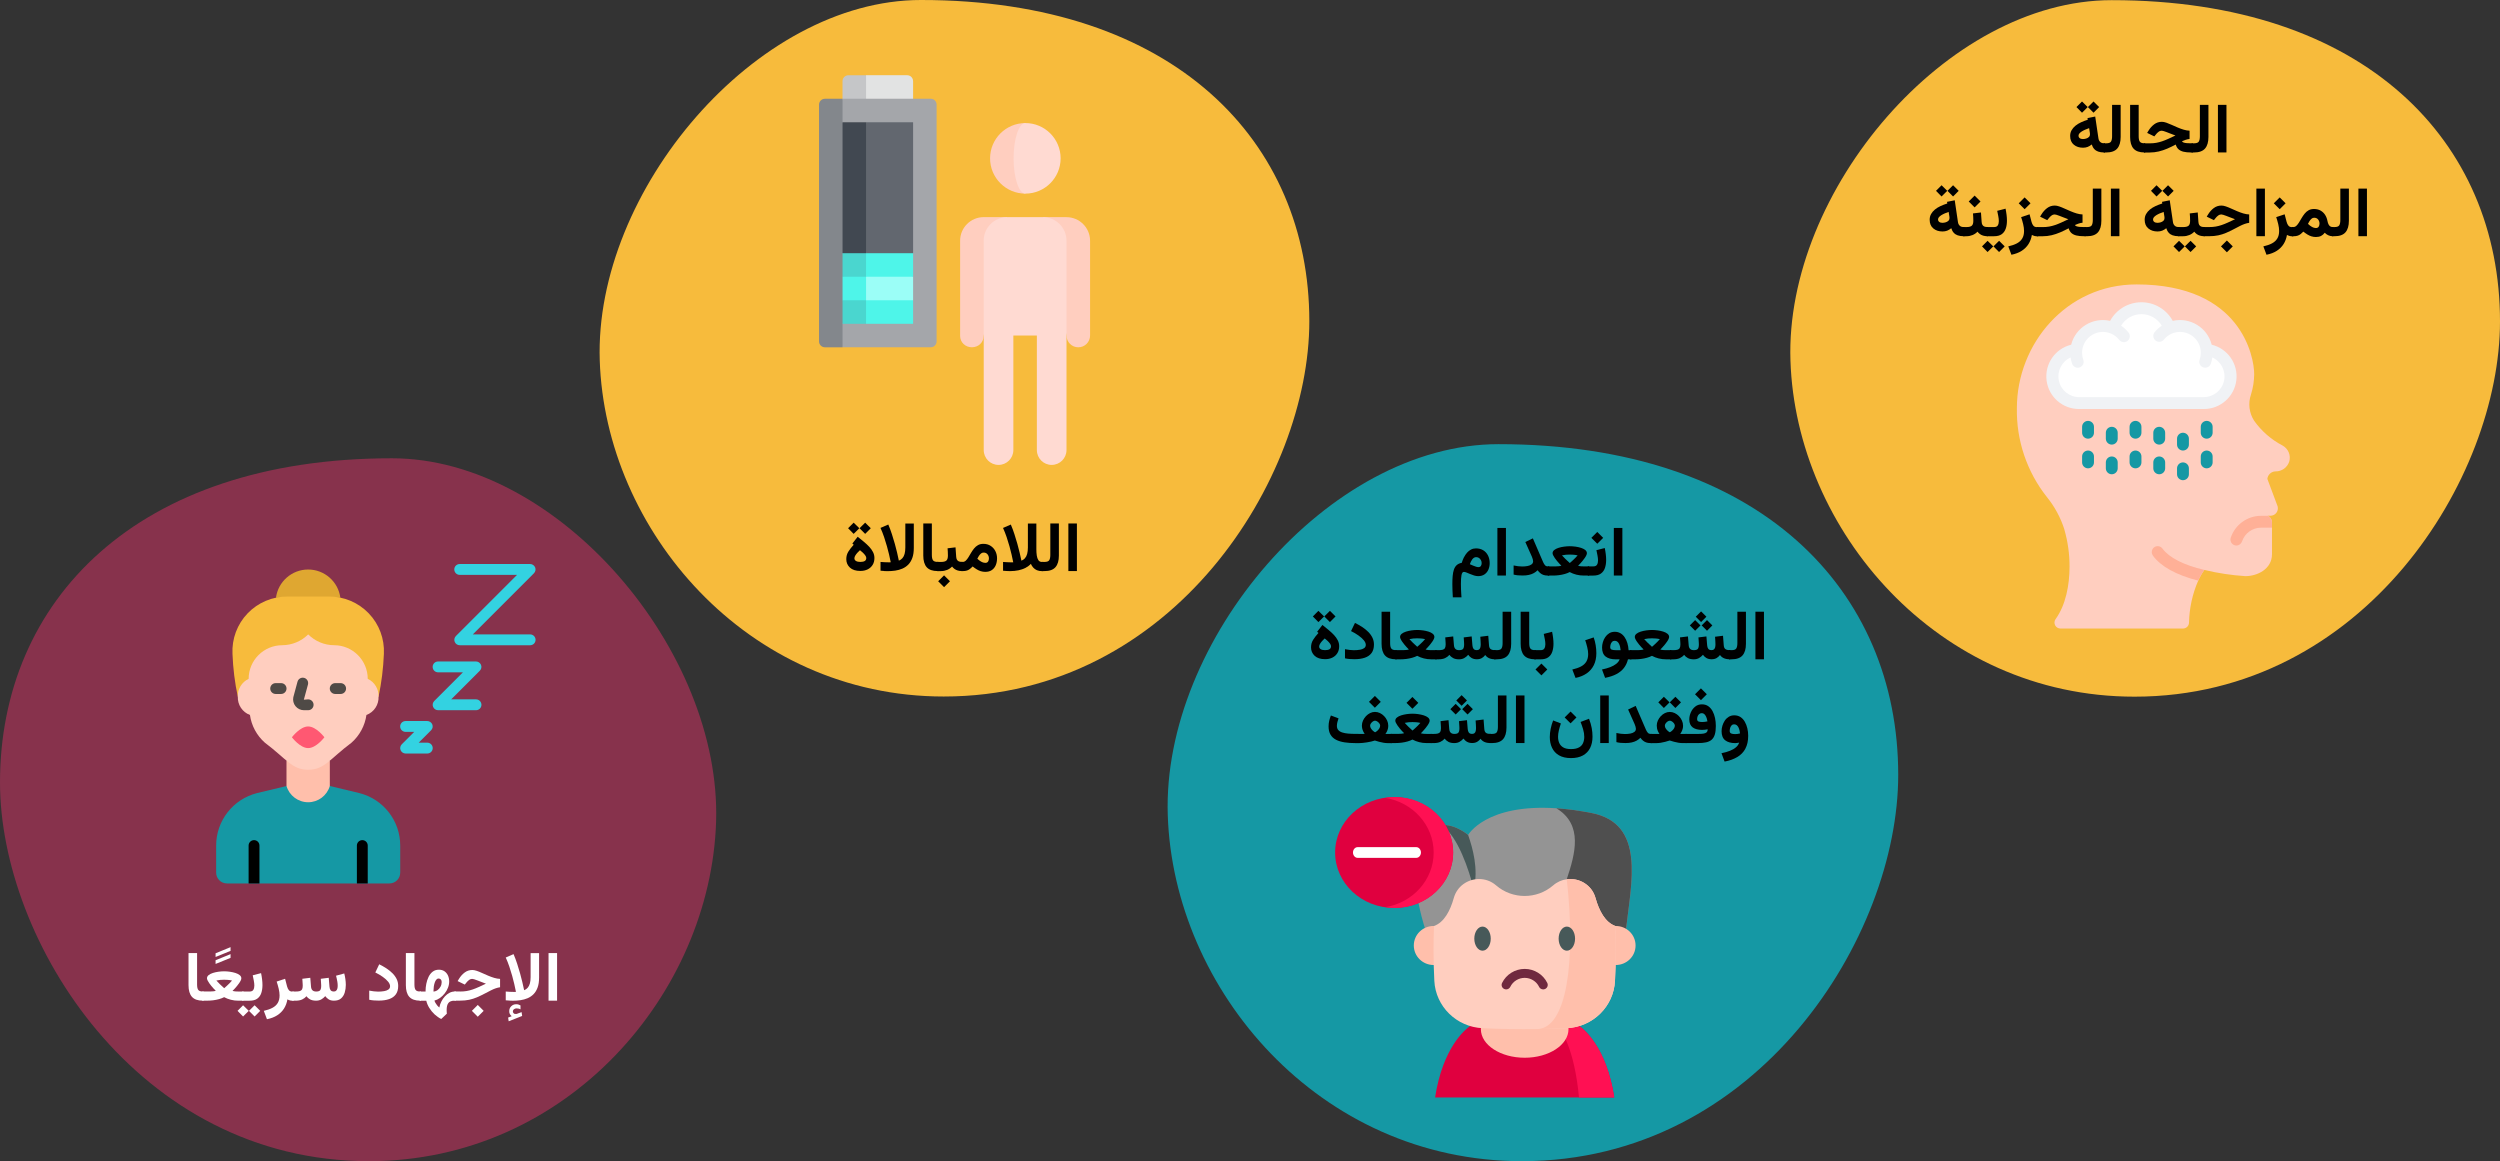 <?xml version="1.0" encoding="UTF-8"?>
<svg xmlns="http://www.w3.org/2000/svg" id="Ebene_1" version="1.1" viewBox="0 0 788 366">
  <rect x="0" y="0" width="788" height="366" fill="#333333" stroke="none"/>
  <defs>
    <style>
      .st0 {
        fill: #4f4f4f;
      }

      .st1 {
        fill: #ffbfab;
      }

      .st2 {
        fill: #f0f2f5;
      }

      .st3 {
        fill: #fff;
      }

      .st4 {
        fill: #dfa731;
      }

      .st5 {
        fill: #4ef5e9;
      }

      .st6 {
        fill: #70293f;
      }

      .st7 {
        fill: #a4a6aa;
      }

      .st8 {
        fill: #c5c6c8;
      }

      .st9 {
        fill: #1598a4;
      }

      .st10 {
        fill: #4ad6cf;
      }

      .st11 {
        fill: #ffb097;
      }

      .st12 {
        fill: #33d2e1;
      }

      .st13 {
        fill: #4f4a46;
      }

      .st14 {
        fill: #e2e3e3;
      }

      .st15 {
        fill: #ff5872;
      }

      .st16 {
        fill: #949494;
      }

      .st17 {
        fill: #f7bb3c;
      }

      .st18 {
        fill: #ffdad2;
      }

      .st19 {
        fill: #83878c;
      }

      .st20 {
        fill: #9bfef7;
      }

      .st21 {
        fill: #ff1053;
      }

      .st22 {
        fill: #e0003f;
      }

      .st23 {
        fill: #87324c;
      }

      .st24 {
        fill: #62676f;
      }

      .st25 {
        fill: #ffcebf;
      }

      .st26 {
        fill: #414851;
      }

      .st27 {
        fill: #475959;
      }
    </style>
  </defs>
  <g>
    <path id="Oval-Copy-4-5" class="st17" d="M672.78,219.59c-62.26,0-106.69-52.66-108.43-105.94C562.6,60.36,613.42.05,665.59.05c80.01,0,122.41,44.65,122.41,101.26,0,49.24-42.73,118.28-115.22,118.28Z"></path>
    <path id="Path" class="st25" d="M650.69,166.92c1.1,3.82,1.65,7.78,1.63,11.76-.02,5.65-1.14,11.97-4.43,16.51-.39.57-.43,1.31-.1,1.93.32.61.96.99,1.65.99h38.67c1.01-.01,1.84-.82,1.87-1.83.09-4.57,1.07-9.07,2.9-13.26.52-1.19,1.17-2.33,1.93-3.38,4.25,1.03,8.58,1.68,12.94,1.96,3.7,0,8.38-2.19,8.38-6.92v-10.01c0-.88-.49-1.69-1.27-2.09-.02,0-.02-.02-.04-.02h.82c.72,0,1.41-.33,1.85-.9s.6-1.31.43-2.02l-3.25-8.7c.14-1.32,1.24-2.33,2.56-2.36,1.97.04,3.74-1.22,4.34-3.1.57-1.97-.31-4.07-2.11-5.05-3.55-1.85-6.61-4.52-8.94-7.78-1.6-2.46-1.97-5.53-1.01-8.3.65-2.08.99-4.24,1.01-6.41,0-5.44-4.06-28.29-37.08-28.29-22.14,0-37.72,18.76-37.72,38.99-.19,10.14,3.14,20.03,9.43,27.99,2.48,3.05,4.37,6.54,5.55,10.29h0Z"></path>
    <path id="Path1" class="st3" d="M694.62,127.05c4.52.06,8.28-3.46,8.52-7.96.24-4.51-3.12-8.41-7.62-8.83-.29-2.65-1.82-5.01-4.12-6.36s-5.11-1.53-7.57-.48c-1.31-3.76-4.86-6.28-8.85-6.28s-7.53,2.52-8.85,6.29c-2.46-1.04-5.26-.87-7.56.48s-3.83,3.71-4.12,6.36c-4.5.42-7.86,4.32-7.62,8.83.24,4.51,4,8.03,8.52,7.97h39.27s0,0,0,0Z"></path>
    <path id="Path2" class="st11" d="M678.57,175.11c2.56,3.48,7.37,6.13,14.31,7.91.52-1.19,1.17-2.33,1.93-3.38-6.53-1.53-11.11-3.87-13.2-6.73-.39-.54-1.05-.83-1.71-.76s-1.24.49-1.51,1.1c-.27.61-.2,1.32.2,1.86h0Z"></path>
    <path id="Path3" class="st11" d="M704.31,171.86c.19.06.4.09.6.09.81,0,1.52-.52,1.78-1.29.86-2.59,3.28-4.33,6-4.34h3.44s0-1.65,0-1.65c0-.88-.49-1.69-1.27-2.09h-2.17c-4.33.01-8.18,2.79-9.56,6.9-.32.98.21,2.03,1.18,2.38h0Z"></path>
    <path id="Path4" class="st9" d="M695.55,138.27c1.03,0,1.87-.84,1.87-1.87v-1.87c0-1.03-.84-1.87-1.87-1.87s-1.87.84-1.87,1.87v1.87c0,1.03.84,1.87,1.87,1.87Z"></path>
    <path id="Path5" class="st9" d="M695.55,147.62c1.03,0,1.87-.84,1.87-1.87v-1.87c0-1.03-.84-1.87-1.87-1.87s-1.87.84-1.87,1.87v1.87c0,1.03.84,1.87,1.87,1.87Z"></path>
    <path id="Path6" class="st9" d="M688.07,142.01c1.03,0,1.87-.84,1.87-1.87v-1.87c0-1.03-.84-1.87-1.87-1.87s-1.87.84-1.87,1.87v1.87c0,1.03.84,1.87,1.87,1.87Z"></path>
    <path id="Path7" class="st9" d="M688.07,151.36c1.03,0,1.87-.84,1.87-1.87v-1.87c0-1.03-.84-1.87-1.87-1.87s-1.87.84-1.87,1.87v1.87c0,1.03.84,1.87,1.87,1.87Z"></path>
    <path id="Path8" class="st9" d="M680.59,140.14c1.03,0,1.87-.84,1.87-1.87v-1.87c0-1.03-.84-1.87-1.87-1.87s-1.87.84-1.87,1.87v1.87c0,1.03.84,1.87,1.87,1.87Z"></path>
    <path id="Path9" class="st9" d="M680.59,149.49c1.03,0,1.87-.84,1.87-1.87v-1.87c0-1.03-.84-1.87-1.87-1.87s-1.87.84-1.87,1.87v1.87c0,1.03.84,1.87,1.87,1.87Z"></path>
    <path id="Path10" class="st9" d="M673.11,138.27c1.03,0,1.87-.84,1.87-1.87v-1.87c0-1.03-.84-1.87-1.87-1.87s-1.87.84-1.87,1.87v1.87c0,1.03.84,1.87,1.87,1.87Z"></path>
    <path id="Path11" class="st9" d="M673.11,147.62c1.03,0,1.87-.84,1.87-1.87v-1.87c0-1.03-.84-1.87-1.87-1.87s-1.87.84-1.87,1.87v1.87c0,1.03.84,1.87,1.87,1.87Z"></path>
    <path id="Path12" class="st9" d="M665.63,140.14c1.03,0,1.87-.84,1.87-1.87v-1.87c0-1.03-.84-1.87-1.87-1.87s-1.87.84-1.87,1.87v1.87c0,1.03.84,1.87,1.87,1.87Z"></path>
    <path id="Path13" class="st9" d="M665.63,149.49c1.03,0,1.87-.84,1.87-1.87v-1.87c0-1.03-.84-1.87-1.87-1.87s-1.87.84-1.87,1.87v1.87c0,1.03.84,1.87,1.87,1.87Z"></path>
    <path id="Path14" class="st9" d="M658.15,138.27c1.03,0,1.87-.84,1.87-1.87v-1.87c0-1.03-.84-1.87-1.87-1.87s-1.87.84-1.87,1.87v1.87c0,1.03.84,1.87,1.87,1.87Z"></path>
    <path id="Path15" class="st9" d="M658.15,147.62c1.03,0,1.87-.84,1.87-1.87v-1.87c0-1.03-.84-1.87-1.87-1.87s-1.87.84-1.87,1.87v1.87c0,1.03.84,1.87,1.87,1.87Z"></path>
    <path id="Shape1" class="st2" d="M652.84,108.65h0c-5.07,1.24-8.4,6.08-7.76,11.25.64,5.18,5.05,9.05,10.27,9.02h39.27c5.21.03,9.63-3.85,10.27-9.02s-2.69-10.01-7.76-11.25c-1.38-5.42-6.82-8.75-12.28-7.52-1.97-3.61-5.75-5.86-9.87-5.86s-7.9,2.25-9.87,5.86c-5.45-1.23-10.9,2.1-12.28,7.52h0ZM655.34,125.18h0c-3.08-.01-5.73-2.16-6.38-5.17-.65-3.01.89-6.06,3.69-7.33.09.65.24,1.29.46,1.91.2.66.75,1.15,1.42,1.29s1.37-.11,1.81-.64.55-1.25.3-1.89c-.25-.7-.37-1.44-.37-2.18,0-.23.01-.47.04-.7.23-2.06,1.42-3.9,3.21-4.95,1.79-1.05,3.97-1.19,5.88-.37.98.42,1.85,1.08,2.52,1.91.4.57,1.09.88,1.78.78s1.28-.57,1.51-1.23c.24-.66.08-1.39-.4-1.91-.64-.79-1.4-1.48-2.24-2.04,1.35-2.26,3.78-3.64,6.41-3.64s5.07,1.38,6.41,3.64c-.85.57-1.61,1.25-2.25,2.04-.65.8-.53,1.98.28,2.63.8.65,1.98.53,2.63-.28.67-.83,1.54-1.48,2.52-1.91,1.91-.81,4.09-.67,5.88.38,1.79,1.05,2.98,2.88,3.21,4.94.03.23.04.46.04.7,0,.74-.12,1.48-.36,2.18-.26.64-.14,1.36.3,1.89s1.13.77,1.81.64,1.22-.63,1.42-1.29c.22-.62.37-1.26.46-1.91,2.8,1.27,4.34,4.32,3.69,7.33-.65,3.01-3.3,5.16-6.38,5.17h-39.27s0,0,0,0Z"></path>
  </g>
  <g>
    <path id="Oval-Copy-4-2" class="st23" d="M116.28,366c62.83,0,107.67-53.14,109.43-106.91,1.76-53.77-49.52-114.64-102.18-114.64C42.79,144.45,0,189.51,0,246.64c0,49.7,43.12,119.36,116.28,119.36Z"></path>
    <path id="Path16" class="st9" d="M103.96,247.75l9.26,2.22c7.6,1.9,12.93,8.72,12.93,16.55v8.53c0,1.89-1.53,3.41-3.41,3.41h-51.2c-1.89,0-3.41-1.53-3.41-3.41v-8.53c0-7.83,5.33-14.65,12.93-16.55l9.26-2.22h13.65s0,0,0,0Z"></path>
    <path id="Path17" class="st4" d="M86.98,188.43c.66-5.1,5.01-8.92,10.15-8.92s9.49,3.82,10.15,8.92h-20.31s0,0,0,0Z"></path>
    <path id="Path18" class="st17" d="M119.32,219.61c.94-4.45,1.5-8.96,1.68-13.5.24-4.74-1.49-9.36-4.77-12.78s-7.83-5.34-12.57-5.3h-13.03c-4.74-.04-9.29,1.88-12.58,5.3s-5.01,8.05-4.77,12.79c.17,4.54.73,9.05,1.68,13.5h44.37,0Z"></path>
    <path id="Path19" class="st1" d="M103.96,239.76v7.99c-.89,3.03-3.67,5.12-6.83,5.12s-5.94-2.09-6.83-5.12v-7.99h13.65s0,0,0,0Z"></path>
    <path id="Path20" class="st25" d="M119.32,219.59c.11,2.55-1.43,4.88-3.82,5.77-.48,3.38-2.15,6.48-4.71,8.74-6.83,5.12-8.53,8.53-13.65,8.53s-6.83-3.41-13.65-8.53c-2.56-2.26-4.23-5.36-4.71-8.74-2.39-.89-3.93-3.22-3.82-5.77-.1-2.39,1.25-4.6,3.41-5.62,0-5.85,4.75-10.59,10.6-10.6,3.07-.02,6.01-1.24,8.17-3.41,2.17,2.17,5.11,3.4,8.17,3.41,5.85,0,10.59,4.75,10.6,10.6,2.16,1.01,3.51,3.23,3.41,5.62h0Z"></path>
    <path id="Path21" d="M78.36,278.47v-11.95c0-.94.76-1.71,1.71-1.71s1.71.76,1.71,1.71v11.95h-3.41s0,0,0,0Z"></path>
    <path id="Path22" d="M112.49,278.47v-11.95c0-.94.76-1.71,1.71-1.71s1.71.76,1.71,1.71v11.95h-3.41Z"></path>
    <path id="Path23" class="st15" d="M92.01,232.39s2.56,3.41,5.12,3.41,5.12-3.41,5.12-3.41c0,0-2.56-3.41-5.12-3.41s-5.12,3.41-5.12,3.41Z"></path>
    <path id="Path24" class="st13" d="M88.6,218.74h-1.71c-.94,0-1.71-.76-1.71-1.71,0-.94.76-1.71,1.71-1.71h1.71c.94,0,1.71.76,1.71,1.71,0,.94-.76,1.71-1.71,1.71Z"></path>
    <path id="Path25" class="st13" d="M107.37,218.74h-1.71c-.94,0-1.71-.76-1.71-1.71,0-.94.76-1.71,1.71-1.71h1.71c.94,0,1.71.76,1.71,1.71,0,.94-.76,1.71-1.71,1.71Z"></path>
    <path id="Path26" class="st13" d="M97.13,223.86h-1.33c-1.02,0-1.99-.46-2.64-1.25s-.91-1.83-.71-2.83l1.32-4.9c.15-.6.62-1.06,1.21-1.22s1.23.01,1.66.45c.43.44.59,1.07.43,1.66l-1.3,4.78,1.36-.11c.94,0,1.71.76,1.71,1.71s-.76,1.71-1.71,1.71h0Z"></path>
    <path id="Path27" class="st12" d="M167.1,203.38h-22.19c-.69,0-1.31-.42-1.58-1.05s-.12-1.37.37-1.86l19.27-19.27h-18.07c-.94,0-1.71-.76-1.71-1.71,0-.94.76-1.71,1.71-1.71h22.19c.69,0,1.31.42,1.58,1.05s.12,1.37-.37,1.86l-19.27,19.27h18.07c.94,0,1.71.76,1.71,1.71s-.76,1.71-1.71,1.71Z"></path>
    <path id="Path28" class="st12" d="M150.04,223.86h-11.95c-.69,0-1.31-.42-1.58-1.05s-.12-1.37.37-1.86l9.03-9.03h-7.83c-.94,0-1.71-.76-1.71-1.71s.76-1.71,1.71-1.71h11.95c.69,0,1.31.42,1.58,1.05s.12,1.37-.37,1.86l-9.03,9.03h7.83c.94,0,1.71.76,1.71,1.71s-.76,1.71-1.71,1.71Z"></path>
    <path id="Path29" class="st12" d="M134.68,237.51h-6.83c-.69,0-1.31-.42-1.58-1.05s-.12-1.37.37-1.86l3.91-3.91h-2.71c-.94,0-1.71-.76-1.71-1.71,0-.94.76-1.71,1.71-1.71h6.83c.69,0,1.31.42,1.58,1.05s.12,1.37-.37,1.86l-3.91,3.91h2.71c.94,0,1.71.76,1.71,1.71s-.76,1.71-1.71,1.71h0Z"></path>
  </g>
  <g>
    <path id="Oval-Copy-4-51" class="st17" d="M297.47,219.54c-62.26,0-106.69-52.66-108.43-105.94C187.3,60.31,238.11,0,290.29,0c80.01,0,122.41,44.65,122.41,101.26,0,49.24-42.73,118.28-115.22,118.28Z"></path>
    <path id="Path30" class="st25" d="M310.05,68.44h7.41s-7.41,37.44-7.41,37.44c0,2.05-1.66,3.58-3.71,3.58s-3.71-1.54-3.71-3.58v-30.03c0-4.08,3.34-7.41,7.41-7.41Z"></path>
    <path id="Path31" class="st25" d="M336.17,68.44h-7.41s7.41,37.32,7.41,37.32c0,2.05,1.66,3.71,3.71,3.71s3.71-1.66,3.71-3.71v-29.9c0-4.08-3.34-7.41-7.41-7.41Z"></path>
    <path id="Path32" class="st18" d="M310.05,75.86c0-4.08,3.34-7.41,7.41-7.41h11.29c4.08,0,7.41,3.34,7.41,7.41v66c0,2.58-2.09,4.68-4.67,4.68s-4.67-2.09-4.67-4.68v-36.1s-7.41,0-7.41,0v36.1c0,2.58-2.09,4.68-4.67,4.68s-4.67-2.09-4.67-4.68v-66s0,0,0,0Z"></path>
    <path id="Path33" class="st25" d="M323.19,38.79v22.24c-6.14,0-11.12-4.98-11.12-11.12,0-6.14,4.98-11.12,11.12-11.12Z"></path>
    <path id="Path34" class="st18" d="M319.48,49.91c0-6.14,1.66-11.12,3.71-11.12,6.14,0,11.12,4.98,11.12,11.12,0,6.14-4.98,11.12-11.12,11.12-2.05,0-3.71-4.98-3.71-11.12Z"></path>
    <path id="Path35" class="st8" d="M272.98,23.71l7.41,14.83h-14.83v-12.97c0-1.02.83-1.85,1.85-1.85h5.56s0,0,0,0Z"></path>
    <path id="Path36" class="st14" d="M287.81,25.57v12.97h-14.83v-14.83h12.97c1.02,0,1.85.83,1.85,1.85h0Z"></path>
    <path id="Path37" class="st19" d="M265.57,31.13l18.54,39.17-18.54,39.17h-5.56c-1.02,0-1.85-.83-1.85-1.85V32.98c0-1.02.83-1.85,1.85-1.85h5.56s0,0,0,0Z"></path>
    <path id="Path38" class="st7" d="M295.22,32.98v74.63c0,1.02-.83,1.85-1.85,1.85h-27.8v-7.41s18.54-31.76,18.54-31.76l-18.54-31.76v-7.41h27.8c1.02,0,1.85.83,1.85,1.85h0Z"></path>
    <polygon id="Path39" class="st10" points="280.4 83.52 265.57 94.64 265.57 102.06 272.98 102.06 280.4 83.52"></polygon>
    <polygon id="Path40" class="st5" points="272.98 83.52 287.81 94.64 287.81 102.06 272.98 102.06 272.98 83.52"></polygon>
    <polygon id="Path41" class="st5" points="280.4 76.11 265.57 87.23 265.57 94.64 272.98 94.64 280.4 76.11"></polygon>
    <polygon id="Path42" class="st20" points="272.98 76.11 287.81 87.23 287.81 94.64 272.98 94.64 272.98 76.11"></polygon>
    <polygon id="Path43" class="st10" points="280.4 68.69 265.57 79.81 265.57 87.23 272.98 87.23 280.4 68.69"></polygon>
    <polygon id="Path44" class="st5" points="272.98 68.69 287.81 79.81 287.81 87.23 272.98 87.23 272.98 68.69"></polygon>
    <polygon id="Path45" class="st26" points="272.98 38.54 284.1 59.18 272.98 79.81 265.57 79.81 265.57 38.54 272.98 38.54"></polygon>
    <polygon id="Path46" class="st24" points="287.81 38.54 272.98 38.54 272.98 79.81 287.81 79.81 287.81 38.54"></polygon>
  </g>
  <g>
    <path id="Oval-Copy-4-4" class="st9" d="M479.7,366c-64.09,0-109.83-54.21-111.62-109.06-1.8-54.85,50.52-116.94,104.23-116.94,82.36,0,126.01,45.96,126.01,104.24,0,50.69-43.99,121.76-118.61,121.76Z"></path>
    <path id="Path47" class="st22" d="M452.34,345.93h56.48c-2.42-15.8-9.57-21.51-11.02-22.52h-34.44c-1.45,1.01-8.6,6.71-11.02,22.52h0Z"></path>
    <path id="Path48" class="st21" d="M491.02,323.41c.88,1.01,5.21,6.71,6.68,22.52h11.12c-2.42-15.8-9.57-21.51-11.02-22.52h-6.78s0,0,0,0Z"></path>
    <ellipse id="Oval" class="st1" cx="480.58" cy="324.39" rx="13.81" ry="9.01"></ellipse>
    <path id="Path49" class="st16" d="M449.11,292.51l42.39.18,21.05.09c1.6-14.43,6.26-33.17-10.85-36.51-4.11-.8-7.81-1.28-11.13-1.5-22.27-1.49-27.81,8.41-27.81,8.41,0,0-4.03-3.49-8.41-3.13-1.58.13-3.22.76-4.72,2.24-7.92,7.8-.51,30.22-.51,30.22h0Z"></path>
    <path id="Path50" class="st27" d="M454.34,260.05c5.21,3.52,8.61,14.06,10.19,20.07,1.54-6.12-.34-12.86-1.78-16.94,0,0-4.03-3.49-8.41-3.13Z"></path>
    <path id="Path51" class="st0" d="M493.84,277.14l-2.35,15.55,21.05.09c1.6-14.43,6.26-33.17-10.85-36.51-4.11-.8-7.81-1.28-11.13-1.5,0,0,0,0,0,0,8.57,5.19,5.92,14.43,3.28,22.37h0Z"></path>
    <path id="Path52" class="st1" d="M451.91,304.17h-.04c-3.45,0-6.24-2.75-6.24-6.15s2.79-6.15,6.24-6.15c.05,0,.09,0,.14,0h57.14s.09,0,.14,0c3.45,0,6.24,2.75,6.24,6.15s-2.79,6.15-6.24,6.15h-.04"></path>
    <path id="Path53" class="st25" d="M451.85,299.46c0,3.24.08,6.48.25,9.71.42,8.09,6.99,14.53,15.21,14.92,5.75.27,11.49.36,17.24.28h0c3.09-.04,6.18-.14,9.28-.28,8.22-.38,14.79-6.82,15.21-14.92.3-5.77.33-11.53.1-17.3h0c-3.2-1.17-5.11-4.8-6.24-8.84-1.16-4.15-5.2-6.41-9.07-5.89-1.51.2-3,.83-4.28,1.94-2.57,2.22-5.78,3.33-8.98,3.33-3.21,0-6.42-1.11-8.99-3.33-1.59-1.38-3.5-2.01-5.38-2.01-3.51,0-6.91,2.21-7.96,5.97-1.13,4.04-3.04,7.67-6.24,8.84-.1,2.53-.15,5.06-.15,7.59h0Z"></path>
    <path id="Path54" class="st1" d="M484.56,324.37c3.09-.04,6.18-.14,9.28-.28,8.22-.38,14.79-6.82,15.21-14.92.3-5.77.33-11.53.1-17.3h0c-3.2-1.17-5.11-4.8-6.24-8.84-1.16-4.15-5.2-6.41-9.07-5.89,2.94,25.85,0,46.95-9.28,47.23h0Z"></path>
    <path id="Path55" class="st6" d="M474.74,311.86c.54,0,1.05-.3,1.3-.81.83-1.72,2.61-2.83,4.54-2.83s3.71,1.11,4.54,2.83c.34.7,1.2,1.01,1.91.67.71-.33,1.02-1.18.68-1.88-1.3-2.7-4.1-4.44-7.13-4.44-3.03,0-5.83,1.74-7.13,4.44-.34.7-.04,1.55.68,1.88.2.09.41.14.61.14h0Z"></path>
    <g id="Path56">
      <path class="st27" d="M493.87,292.06c1.43,0,2.59,1.7,2.59,3.8s-1.16,3.8-2.59,3.8-2.59-1.7-2.59-3.8,1.16-3.8,2.59-3.8h0Z"></path>
      <path class="st27" d="M467.29,292.06c1.43,0,2.59,1.7,2.59,3.8s-1.16,3.8-2.59,3.8-2.59-1.7-2.59-3.8,1.16-3.8,2.59-3.8h0Z"></path>
    </g>
    <ellipse id="Oval1" class="st22" cx="439.43" cy="268.71" rx="18.6" ry="17.47"></ellipse>
    <path id="Path57" class="st21" d="M436.61,285.94c1,.16,2.02.24,3.07.24,10.13,0,18.35-7.82,18.35-17.47s-8.21-17.47-18.35-17.47c-1.05,0-2.07.08-3.07.24,8.67,1.39,15.28,8.58,15.28,17.23s-6.61,15.84-15.28,17.23Z"></path>
    <path id="Path58" class="st3" d="M427.93,270.4h18.48c.81,0,1.47-.76,1.47-1.69s-.66-1.69-1.47-1.69h-18.48c-.81,0-1.47.76-1.47,1.69s.66,1.69,1.47,1.69Z"></path>
  </g>
  <g>
    <path d="M661.36,47.79c-.51-.18-.93-.45-1.27-.83-.34-.37-.59-.85-.77-1.43-.42.35-.86.61-1.3.78-.44.17-.93.25-1.45.25-1.16,0-2.13-.31-2.9-.95-.77-.63-1.16-1.55-1.16-2.76,0-.67.15-1.26.45-1.79.3-.53.7-1,1.21-1.42.51-.42,1.1-.78,1.77-1.09s1.38-.58,2.12-.81l-.08-.52,2.43-.49,1.01,6.84c.06.47.24.85.53,1.14.29.3.7.45,1.24.45h.32v2.89h-.37c-.68,0-1.28-.09-1.78-.27ZM658.04,33.75l-1.79,1.78-1.75-1.78,1.75-1.76,1.79,1.76ZM658.75,42.02c-.01-.12-.04-.25-.06-.38l-.2-1.25c-.44.15-.86.31-1.26.49-.4.18-.76.36-1.07.56-.31.2-.56.41-.74.63-.18.22-.27.45-.27.69,0,.34.13.6.38.79.25.19.59.28,1,.28.35,0,.7-.05,1.04-.16s.63-.27.85-.49c.23-.22.34-.5.34-.83,0-.1,0-.21-.02-.33ZM661.65,33.75l-1.77,1.78-1.77-1.78,1.77-1.76,1.77,1.76Z"></path>
    <path d="M663.91,45.17c.77,0,1.27-.19,1.49-.56.22-.38.33-.92.33-1.64v-9.92h2.7v10.12c0,1.61-.36,2.83-1.07,3.65-.71.82-1.87,1.24-3.46,1.24h-.82v-2.89h.83Z"></path>
    <path d="M674.11,33.05v9.9c0,.81.12,1.38.37,1.71s.73.5,1.43.5h.27v2.89h-.27c-1.55,0-2.69-.4-3.42-1.21-.72-.81-1.08-2.04-1.08-3.68v-10.11h2.7Z"></path>
    <path d="M690.14,43.8c-.39.04-.79.13-1.21.27-.42.15-.81.3-1.16.45.07.18.24.32.51.41.27.09.61.16,1.01.19s.84.05,1.31.05h.59v2.89h-.63c-.89,0-1.66-.08-2.3-.23s-1.17-.41-1.58-.77-.7-.87-.88-1.5c-.9.47-1.78.9-2.66,1.28-.88.38-1.78.68-2.7.9-.92.22-1.88.33-2.88.33h-1.79v-2.89h1.83c.72,0,1.4-.05,2.02-.16s1.25-.27,1.87-.48c.62-.21,1.27-.47,1.95-.78.68-.31,1.43-.66,2.26-1.05-.54-.2-1.05-.39-1.51-.57s-.88-.35-1.25-.49c-.37-.14-.68-.25-.94-.33-.26-.08-.45-.12-.58-.12-.4,0-.76.12-1.07.37-.32.24-.58.5-.79.78l-.52.64-2.26-1.1.42-.69c.49-.81,1.09-1.48,1.79-2.01.7-.53,1.51-.8,2.44-.8.39,0,.85.09,1.38.27.52.18,1.09.41,1.7.69.61.28,1.24.55,1.88.83s1.29.51,1.93.7c.64.19,1.25.29,1.83.31v2.62Z"></path>
    <path d="M691.58,45.17c.77,0,1.27-.19,1.49-.56.22-.38.33-.92.33-1.64v-9.92h2.7v10.12c0,1.61-.36,2.83-1.07,3.65-.71.82-1.87,1.24-3.46,1.24h-.82v-2.89h.83Z"></path>
    <path d="M701.78,48.05h-2.69v-15h2.69v15Z"></path>
    <path d="M617.08,74.19c-.51-.18-.93-.45-1.27-.83-.34-.37-.59-.85-.77-1.43-.42.35-.86.61-1.3.78-.44.17-.93.25-1.45.25-1.16,0-2.13-.31-2.9-.95-.77-.63-1.16-1.55-1.16-2.76,0-.67.15-1.26.45-1.79.3-.53.7-1,1.21-1.42.51-.42,1.1-.78,1.77-1.09.67-.31,1.38-.58,2.12-.81l-.08-.52,2.43-.49,1.01,6.84c.06.47.24.85.53,1.14.29.3.7.45,1.24.45h.32v2.89h-.37c-.68,0-1.27-.09-1.78-.27ZM613.77,60.15l-1.79,1.78-1.75-1.78,1.75-1.76,1.79,1.76ZM614.47,68.42c-.01-.12-.04-.25-.06-.38l-.2-1.25c-.44.15-.86.31-1.26.49-.4.18-.76.36-1.07.56-.31.2-.56.41-.74.63-.18.22-.27.45-.27.69,0,.34.13.6.38.79.25.19.59.28,1,.28.35,0,.7-.05,1.04-.16s.63-.27.85-.49c.23-.22.34-.5.34-.83,0-.1,0-.21-.02-.33ZM617.38,60.15l-1.77,1.78-1.77-1.78,1.77-1.76,1.77,1.76Z"></path>
    <path d="M624.4,66.97l.21,2.96c.02.37.1.68.23.92.13.24.33.42.58.54.26.11.59.17.99.17h.23v2.89h-.25c-.49,0-.92-.06-1.31-.18-.39-.12-.73-.29-1.02-.5s-.55-.47-.76-.75c-.42.46-.94.81-1.54,1.06-.61.25-1.25.38-1.93.38h-1.03v-2.89h1.03c.81,0,1.37-.15,1.69-.44.32-.29.47-.81.47-1.56,0-.4,0-.79-.03-1.18-.02-.38-.04-.76-.08-1.12l2.51-.3ZM624.26,63.51l-1.86,1.86-1.86-1.86,1.86-1.86,1.86,1.86Z"></path>
    <path d="M628.27,77.66l-1.79,1.78-1.75-1.78,1.75-1.76,1.79,1.76ZM627.05,71.57v2.89h-.86v-2.89h.86ZM626.8,74.46v-2.89h1.72c.58,0,.98-.18,1.19-.53.21-.35.32-.8.32-1.34,0-.48-.06-1-.17-1.57-.11-.57-.22-1.13-.34-1.68l2.63-.68c.14.65.24,1.3.32,1.94.08.64.12,1.25.12,1.83,0,.94-.12,1.78-.38,2.52s-.67,1.33-1.27,1.76-1.4.64-2.43.64h-1.72ZM631.88,77.66l-1.77,1.78-1.77-1.78,1.77-1.76,1.77,1.76Z"></path>
    <path d="M641.18,74.34c-.29-.08-.54-.18-.73-.3-.17,1.07-.53,2.03-1.06,2.88-.54.85-1.25,1.57-2.15,2.14-.9.58-1.98.99-3.24,1.24l-.99-2.64c1.06-.24,1.96-.55,2.7-.94.74-.39,1.3-.9,1.69-1.54.39-.64.58-1.43.58-2.38,0-.64-.09-1.36-.28-2.14-.19-.78-.4-1.53-.64-2.23l2.66-.88.62,2.4c.13.49.32.89.58,1.19.25.3.62.45,1.1.45h.42v2.89h-.3c-.34,0-.66-.04-.96-.12ZM640.02,64.08l-1.86,1.86-1.86-1.86,1.86-1.86,1.86,1.86Z"></path>
    <path d="M656.39,70.2c-.39.04-.79.13-1.21.27-.42.15-.81.3-1.16.45.07.18.24.32.51.41.27.09.6.16,1.01.19.4.03.84.05,1.3.05h.59v2.89h-.63c-.89,0-1.66-.08-2.3-.23-.65-.15-1.17-.41-1.58-.77-.41-.37-.7-.87-.88-1.5-.9.47-1.78.9-2.66,1.28-.88.38-1.78.68-2.7.9-.92.22-1.88.33-2.88.33h-1.79v-2.89h1.83c.72,0,1.4-.05,2.03-.16.63-.11,1.25-.27,1.87-.48.62-.21,1.27-.47,1.95-.78.68-.31,1.43-.66,2.26-1.05-.54-.2-1.05-.39-1.51-.57s-.88-.35-1.25-.49c-.37-.14-.68-.25-.94-.33-.26-.08-.45-.12-.58-.12-.4,0-.76.12-1.07.37-.32.24-.58.5-.79.78l-.52.64-2.26-1.1.42-.69c.49-.81,1.09-1.48,1.79-2.01.7-.53,1.51-.8,2.44-.8.39,0,.85.09,1.38.27s1.09.41,1.7.69c.61.28,1.24.55,1.89.83.65.28,1.29.51,1.93.7.64.19,1.25.29,1.83.31v2.62Z"></path>
    <path d="M657.83,71.57c.77,0,1.27-.19,1.49-.56s.33-.92.33-1.64v-9.92h2.7v10.12c0,1.61-.36,2.83-1.07,3.65-.71.82-1.87,1.24-3.46,1.24h-.82v-2.89h.83Z"></path>
    <path d="M668.04,74.45h-2.69v-15h2.69v15Z"></path>
    <path d="M684.85,74.19c-.51-.18-.93-.45-1.27-.83-.34-.37-.59-.85-.77-1.43-.42.35-.86.61-1.3.78-.44.17-.93.25-1.45.25-1.16,0-2.13-.31-2.9-.95-.77-.63-1.16-1.55-1.16-2.76,0-.67.15-1.26.45-1.79.3-.53.7-1,1.21-1.42.51-.42,1.1-.78,1.77-1.09.67-.31,1.38-.58,2.12-.81l-.08-.52,2.43-.49,1.01,6.84c.06.47.24.85.53,1.14.29.3.7.45,1.24.45h.32v2.89h-.37c-.68,0-1.27-.09-1.78-.27ZM681.53,60.15l-1.79,1.78-1.75-1.78,1.75-1.76,1.79,1.76ZM682.24,68.42c-.01-.12-.04-.25-.06-.38l-.2-1.25c-.44.15-.86.31-1.26.49-.4.18-.76.36-1.07.56-.31.2-.56.41-.74.63-.18.22-.27.45-.27.69,0,.34.13.6.38.79.25.19.59.28,1,.28.35,0,.7-.05,1.04-.16s.63-.27.85-.49c.23-.22.34-.5.34-.83,0-.1,0-.21-.02-.33ZM685.14,60.15l-1.77,1.78-1.77-1.78,1.77-1.76,1.77,1.76Z"></path>
    <path d="M688.62,77.66l-1.79,1.78-1.75-1.78,1.75-1.76,1.79,1.76ZM687.4,71.57v2.89h-.86v-2.89h.86ZM692.73,66.97l.21,2.96c.02.37.1.68.23.92.13.24.33.42.58.54.26.11.59.17.99.17h.23v2.89h-.25c-.49,0-.92-.06-1.31-.18-.39-.12-.73-.29-1.02-.5s-.55-.47-.76-.75c-.42.46-.94.81-1.54,1.06-.61.25-1.25.38-1.93.38h-1.03v-2.89h1.03c.81,0,1.37-.15,1.69-.44.32-.29.47-.81.47-1.56,0-.4,0-.79-.03-1.18-.02-.38-.04-.76-.08-1.12l2.51-.3ZM692.23,77.66l-1.77,1.78-1.77-1.78,1.77-1.76,1.77,1.76Z"></path>
    <path d="M696.37,71.57c.72,0,1.4-.05,2.03-.16.63-.11,1.25-.27,1.87-.48.62-.21,1.27-.47,1.95-.78.68-.31,1.43-.66,2.26-1.05-.54-.2-1.05-.39-1.51-.57s-.88-.34-1.25-.48c-.37-.14-.68-.25-.94-.33-.26-.08-.45-.12-.58-.12-.4,0-.76.12-1.07.37-.32.24-.58.5-.79.78l-.52.64-2.26-1.1.42-.69c.49-.81,1.09-1.48,1.79-2.01.7-.53,1.51-.8,2.44-.8.39,0,.85.09,1.38.27s1.09.41,1.7.69c.61.28,1.24.55,1.89.83.65.28,1.29.51,1.93.7.64.19,1.25.29,1.83.31v2.64c-.49.07-.97.19-1.42.35-.46.16-.94.37-1.46.63s-1.11.57-1.79.93c-.92.49-1.78.9-2.59,1.25-.81.35-1.64.61-2.49.79s-1.8.27-2.84.27h-1.79v-2.89h1.83ZM703.77,77.66l-1.86,1.86-1.86-1.86,1.86-1.86,1.86,1.86Z"></path>
    <path d="M713.9,74.45h-2.69v-15h2.69v15Z"></path>
    <path d="M721.58,74.34c-.29-.08-.54-.18-.73-.3-.17,1.07-.53,2.03-1.06,2.88-.54.85-1.25,1.57-2.15,2.14-.9.58-1.98.99-3.24,1.24l-.99-2.64c1.06-.24,1.96-.55,2.7-.94.74-.39,1.3-.9,1.69-1.54.39-.64.58-1.43.58-2.38,0-.64-.09-1.36-.28-2.14-.19-.78-.4-1.53-.64-2.23l2.66-.88.62,2.4c.13.49.32.89.58,1.19.25.3.62.45,1.1.45h.42v2.89h-.3c-.34,0-.66-.04-.96-.12ZM720.42,64.08l-1.86,1.86-1.86-1.86,1.86-1.86,1.86,1.86Z"></path>
    <path d="M722.41,74.46v-2.89h.42c.38,0,.71-.14,1-.41.29-.27.56-.62.83-1.06.26-.43.54-.89.82-1.38.28-.48.6-.94.95-1.38.35-.44.76-.79,1.24-1.06.47-.27,1.04-.41,1.69-.41.8,0,1.5.17,2.08.5.58.33,1.06.78,1.43,1.35.37.57.61,1.21.74,1.91.09.47.21.85.37,1.14.16.29.34.49.55.61.21.12.43.18.66.18h.28v2.89h-.29c-.46,0-.91-.1-1.35-.31-.44-.21-.8-.47-1.06-.78-.35.46-.75.8-1.19,1.02s-.98.33-1.61.33c-.49,0-.96-.07-1.41-.21s-.88-.34-1.29-.6-.84-.55-1.26-.89c-.26.28-.53.53-.81.75-.27.22-.59.39-.95.52s-.81.19-1.35.19h-.47ZM728.61,68.94c-.25.21-.47.46-.66.76-.19.3-.35.59-.48.86.22.21.44.39.64.55.21.16.4.29.59.39.25.14.48.23.69.29.21.06.4.09.56.09.41,0,.7-.14.89-.41.18-.27.27-.6.27-.99,0-.51-.15-.94-.45-1.31-.3-.36-.71-.54-1.24-.54-.31,0-.58.1-.83.31Z"></path>
    <path d="M735.85,71.57c.77,0,1.27-.19,1.49-.56s.33-.92.33-1.64v-9.92h2.7v10.12c0,1.61-.36,2.83-1.07,3.65-.71.82-1.87,1.24-3.46,1.24h-.82v-2.89h.83Z"></path>
    <path d="M746.06,74.45h-2.69v-15h2.69v15Z"></path>
  </g>
  <g>
    <path d="M461.45,175.65c.28-.54.6-1.03.97-1.45.37-.42.79-.75,1.26-.99.47-.24.98-.36,1.54-.36.87,0,1.62.19,2.27.58s1.15.93,1.51,1.63.55,1.51.55,2.44c0,.75-.14,1.43-.41,2.05-.27.62-.68,1.12-1.22,1.49-.54.37-1.21.56-2.01.56-.39,0-.81-.07-1.25-.2-.44-.14-.87-.29-1.28-.47-.42-.18-.8-.33-1.14-.47-.34-.14-.62-.2-.84-.2-.19,0-.34.09-.46.26-.12.18-.21.43-.28.76s-.11.73-.14,1.2c-.03.47-.04.98-.04,1.56s.01,1.15.03,1.7.05,1.04.08,1.48c.03.44.06.79.07,1.05h-2.73c-.04-.75-.08-1.48-.11-2.18-.03-.7-.04-1.38-.04-2.04,0-.91.03-1.75.1-2.51s.19-1.43.39-2.01c.2-.58.49-1.05.89-1.41s.93-.6,1.58-.72c.19-.62.42-1.21.69-1.75ZM466.79,176.56c-.15-.29-.35-.52-.61-.69s-.56-.26-.91-.26c-.25,0-.48.07-.69.2-.21.13-.39.31-.55.53-.16.22-.3.46-.42.72-.12.26-.23.52-.31.78.36.16.7.31,1.04.45s.64.25.92.34.52.13.71.13c.38,0,.65-.13.81-.38.16-.25.24-.55.24-.89s-.07-.64-.22-.92Z"></path>
    <path d="M474.67,181.41h-2.69v-15h2.69v15Z"></path>
    <path d="M483.11,176.21c-.08-.29-.17-.54-.26-.74l-2.07-4.63,2.38-1.15,2.62,6.08c.24.55.45,1.04.63,1.45.19.42.39.74.61.97.22.23.5.34.84.34h.45v2.89h-.45c-.54,0-1.01-.07-1.39-.21s-.72-.33-1.01-.59c-.29-.25-.56-.54-.81-.88-.35.36-.75.66-1.21.91-.46.25-.97.44-1.54.56-.57.13-1.22.19-1.94.19-.6,0-1.12-.02-1.55-.06s-.87-.12-1.32-.23v-2.88c.44.1.9.18,1.38.24.47.06.92.09,1.33.09.59,0,1.15-.05,1.68-.15.52-.1.95-.27,1.27-.52.33-.24.49-.57.49-.98,0-.18-.04-.42-.12-.71Z"></path>
    <path d="M496.57,172.29c.63.09,1.21.22,1.76.39.55.18,1,.4,1.34.68s.52.62.52,1.01c0,.19-.06.41-.19.68-.12.27-.29.55-.5.84-.21.3-.43.6-.68.9-.24.3-.49.58-.74.85-.25.27-.47.49-.67.69.33.09.65.15.96.17.31.02.59.03.85.03h1.68v2.89h-1.67c-.82,0-1.6-.09-2.34-.28-.75-.19-1.45-.46-2.12-.82-.46.24-.99.45-1.58.61-.6.17-1.21.29-1.84.37-.63.08-1.22.12-1.77.12h-1.7v-2.89h1.71c.18,0,.42,0,.73,0,.31,0,.63-.02.96-.05s.62-.08.87-.16c-.2-.19-.42-.42-.67-.69-.24-.26-.49-.55-.74-.85-.25-.3-.47-.6-.68-.9-.2-.3-.37-.58-.5-.84-.13-.26-.19-.48-.19-.66,0-.39.17-.73.52-1.01s.79-.51,1.34-.68c.55-.18,1.13-.31,1.76-.39s1.22-.13,1.79-.13,1.16.04,1.79.13ZM493.63,174.84c-.43.04-.86.11-1.3.21.33.37.69.75,1.07,1.12.38.37.85.81,1.39,1.3.33-.29.62-.55.88-.78s.52-.5.81-.78c.29-.29.55-.57.79-.85-.44-.11-.87-.18-1.31-.21-.43-.04-.82-.05-1.17-.05s-.74.02-1.17.05Z"></path>
    <path d="M500.47,181.42v-2.89h1.72c.58,0,.98-.18,1.19-.53.21-.35.32-.8.32-1.34,0-.48-.06-1-.17-1.57s-.22-1.13-.34-1.68l2.63-.68c.14.65.24,1.3.32,1.94.08.64.12,1.25.12,1.83,0,.94-.13,1.78-.38,2.52-.25.74-.67,1.33-1.27,1.76-.59.43-1.4.64-2.43.64h-1.72ZM505.32,169.53l-1.86,1.86-1.86-1.86,1.86-1.86,1.86,1.86Z"></path>
    <path d="M511.37,181.41h-2.69v-15h2.69v15Z"></path>
    <path d="M415.15,199.14l1.68-2.15c.65.52,1.29,1.04,1.92,1.56s1.19,1.04,1.7,1.58c.51.54.91,1.1,1.21,1.69.3.59.45,1.21.45,1.87,0,.85-.19,1.57-.57,2.18-.38.61-.9,1.08-1.57,1.41-.67.33-1.43.49-2.3.49-1.43,0-2.53-.35-3.29-1.06s-1.14-1.59-1.14-2.66c0-.89.22-1.68.66-2.38.44-.7,1-1.42,1.68-2.17l-.42-.38ZM417.35,194.3l-1.79,1.78-1.75-1.78,1.75-1.76,1.79,1.76ZM419.23,202.88c-.21-.29-.47-.58-.78-.88-.31-.29-.61-.55-.9-.77-.29.26-.56.54-.83.83-.27.3-.48.59-.66.89-.17.29-.26.57-.26.84,0,.35.16.63.48.83s.78.31,1.38.31,1.09-.1,1.41-.3c.31-.2.47-.52.47-.95,0-.24-.11-.51-.32-.81ZM420.96,194.3l-1.77,1.78-1.77-1.78,1.77-1.76,1.77,1.76Z"></path>
    <path d="M428.58,204.82c.57-.1,1.03-.27,1.39-.52.35-.25.53-.59.53-1.04s-.2-.93-.61-1.43c-.41-.5-.96-1-1.67-1.51-.7-.5-1.49-.97-2.37-1.4l1.24-2.58c.79.39,1.55.82,2.27,1.29.72.47,1.35.98,1.91,1.54s1,1.17,1.32,1.83.48,1.38.48,2.16c0,1.1-.25,1.98-.75,2.66-.5.68-1.21,1.18-2.13,1.49-.92.32-2.02.47-3.29.47-.55,0-1.07-.02-1.55-.06s-.95-.11-1.41-.21v-2.88c.46.09.95.17,1.47.23s.96.09,1.34.09c.66,0,1.27-.05,1.85-.15Z"></path>
    <path d="M438.17,192.81v9.9c0,.81.12,1.38.37,1.71s.73.5,1.43.5h.27v2.89h-.27c-1.55,0-2.69-.4-3.42-1.21-.72-.81-1.08-2.04-1.08-3.68v-10.11h2.7Z"></path>
    <path d="M448.5,198.69c.63.09,1.21.22,1.76.39s1,.4,1.34.68.52.62.52,1.01c0,.19-.06.41-.19.68-.12.27-.29.55-.5.84-.21.3-.43.6-.68.9-.24.3-.49.58-.74.85-.25.27-.47.49-.67.69.33.09.65.15.96.17.31.02.59.03.85.03h1.68v2.89h-1.67c-.82,0-1.6-.09-2.34-.28-.75-.19-1.45-.46-2.12-.82-.46.24-.99.45-1.58.61-.6.17-1.21.29-1.84.37-.63.08-1.22.12-1.77.12h-1.7v-2.89h1.71c.18,0,.42,0,.73,0,.31,0,.63-.02.96-.05s.62-.08.87-.16c-.2-.19-.42-.42-.67-.69-.24-.26-.49-.55-.74-.85s-.47-.61-.68-.9-.37-.58-.5-.84-.19-.48-.19-.66c0-.39.17-.73.52-1.01s.79-.51,1.34-.68,1.13-.31,1.76-.39,1.22-.13,1.79-.13,1.16.04,1.79.13ZM445.55,201.24c-.43.04-.86.11-1.3.21.33.37.69.75,1.07,1.12.38.37.85.81,1.39,1.3.33-.29.62-.55.88-.78s.52-.5.81-.78.55-.57.79-.85c-.44-.11-.87-.18-1.31-.21-.43-.04-.82-.05-1.17-.05s-.74.02-1.17.05Z"></path>
    <path d="M463.88,207.42c-.44-.27-.81-.61-1.1-1.03-.37.43-.79.78-1.26,1.04s-1.01.39-1.63.39c-.75,0-1.36-.13-1.84-.38s-.88-.6-1.18-1.03c-.39.44-.85.78-1.39,1.03-.54.25-1.24.38-2.09.38h-.99v-2.89h1.01c.54,0,.98-.04,1.31-.13.33-.09.57-.26.72-.52s.23-.65.23-1.17c0-.11,0-.29-.02-.54-.01-.24-.03-.51-.05-.81s-.04-.58-.06-.85l2.51-.31.23,2.78c.04.5.18.88.45,1.15.26.27.65.4,1.18.4.63,0,1.05-.14,1.26-.41s.32-.74.32-1.4c0-.11,0-.28-.02-.53-.01-.24-.03-.52-.05-.82s-.04-.59-.06-.86l2.51-.31.23,2.78c.03.47.15.84.35,1.12.21.28.55.42,1.04.42.3,0,.54-.07.72-.21.18-.14.31-.35.39-.62.08-.27.12-.6.12-.99,0-.26-.01-.61-.04-1.06s-.06-.89-.09-1.34l2.51-.31.23,2.98c.04.56.19.96.48,1.19s.71.35,1.27.35h.32v2.89h-.3c-.68,0-1.27-.12-1.78-.36s-.89-.57-1.17-.99c-.29.39-.64.72-1.07.97s-.95.38-1.58.38-1.19-.13-1.63-.4Z"></path>
    <path d="M471.8,204.93c.77,0,1.27-.19,1.49-.56.22-.38.33-.92.33-1.64v-9.92h2.7v10.12c0,1.61-.36,2.83-1.07,3.65-.71.82-1.87,1.24-3.46,1.24h-.82v-2.89h.83Z"></path>
    <path d="M482.01,192.81v9.9c0,.81.12,1.38.37,1.71s.73.5,1.43.5h.27v2.89h-.27c-1.55,0-2.69-.4-3.42-1.21-.72-.81-1.08-2.04-1.08-3.68v-10.11h2.7Z"></path>
    <path d="M484.16,204.93v2.89h-.52v-2.89h.52ZM483.87,207.82v-2.89h1.72c.58,0,.98-.17,1.19-.53.21-.35.32-.8.32-1.34,0-.48-.06-1-.17-1.57s-.22-1.13-.34-1.68l2.63-.68c.14.65.24,1.3.32,1.94.08.64.12,1.25.12,1.83,0,.94-.13,1.78-.38,2.52-.25.74-.67,1.33-1.27,1.76-.59.43-1.4.64-2.43.64h-1.72ZM487.71,211.02l-1.86,1.86-1.86-1.86,1.86-1.86,1.86,1.86Z"></path>
    <path d="M495.62,211.02c1.06-.24,1.96-.55,2.7-.94.74-.39,1.31-.9,1.69-1.54s.58-1.43.58-2.38c0-.64-.1-1.36-.29-2.14s-.4-1.53-.64-2.23l2.67-.88c.28.77.49,1.59.63,2.46.14.87.21,1.7.21,2.49,0,1.45-.27,2.71-.79,3.78-.53,1.07-1.29,1.94-2.27,2.62-.98.67-2.15,1.15-3.5,1.42l-1.01-2.64Z"></path>
    <path d="M510.75,199.58c.52.3.96.72,1.32,1.25.37.53.66,1.15.87,1.85.21.7.34,1.45.39,2.26h.9v2.89h-1.1c-.25,1.04-.67,1.94-1.27,2.71-.59.77-1.38,1.41-2.35,1.93-.97.52-2.17.91-3.58,1.19l-.98-2.64c.94-.19,1.79-.43,2.56-.72.77-.3,1.42-.65,1.94-1.07.52-.42.87-.88,1.05-1.4h-1.14c-1.43,0-2.52-.3-3.27-.89-.75-.59-1.12-1.54-1.12-2.85,0-.53.08-1.08.25-1.66.16-.58.41-1.11.75-1.61s.75-.9,1.25-1.21,1.08-.47,1.76-.47,1.25.15,1.76.45ZM510.82,204.93c-.03-.37-.09-.73-.17-1.08-.09-.35-.2-.67-.35-.96-.15-.29-.33-.51-.55-.67s-.48-.24-.78-.24c-.36,0-.64.11-.85.34s-.36.49-.45.8c-.09.31-.13.59-.13.86,0,.4.16.66.48.78s.76.18,1.32.18h1.47Z"></path>
    <path d="M522.49,198.69c.63.09,1.21.22,1.76.39s1,.4,1.34.68.52.62.52,1.01c0,.19-.06.41-.19.68-.12.27-.29.55-.5.84-.21.3-.43.6-.68.9-.24.3-.49.58-.74.85-.25.27-.47.49-.67.69.33.09.65.15.96.17.31.02.59.03.85.03h1.68v2.89h-1.67c-.82,0-1.6-.09-2.34-.28-.75-.19-1.45-.46-2.12-.82-.46.24-.99.45-1.58.61-.6.17-1.21.29-1.84.37-.63.08-1.22.12-1.77.12h-1.7v-2.89h1.71c.18,0,.42,0,.73,0,.31,0,.63-.02.96-.05s.62-.08.87-.16c-.2-.19-.42-.42-.67-.69-.24-.26-.49-.55-.74-.85s-.47-.61-.68-.9-.37-.58-.5-.84-.19-.48-.19-.66c0-.39.17-.73.52-1.01s.79-.51,1.34-.68,1.13-.31,1.76-.39,1.22-.13,1.79-.13,1.16.04,1.79.13ZM519.55,201.24c-.43.04-.86.11-1.3.21.33.37.69.75,1.07,1.12.38.37.85.81,1.39,1.3.33-.29.62-.55.88-.78s.52-.5.81-.78.55-.57.79-.85c-.44-.11-.87-.18-1.31-.21-.43-.04-.82-.05-1.17-.05s-.74.02-1.17.05Z"></path>
    <path d="M537.87,207.42c-.44-.27-.81-.61-1.1-1.03-.37.43-.79.78-1.26,1.04s-1.01.39-1.63.39c-.75,0-1.36-.13-1.84-.38s-.88-.6-1.18-1.03c-.39.44-.85.78-1.39,1.03-.54.25-1.24.38-2.09.38h-.99v-2.89h1.01c.54,0,.98-.04,1.31-.13.33-.09.57-.26.72-.52s.23-.65.23-1.17c0-.11,0-.29-.02-.54-.01-.24-.03-.51-.05-.81s-.04-.58-.06-.85l2.51-.31.23,2.78c.04.5.18.88.45,1.15.26.27.65.4,1.18.4.63,0,1.05-.14,1.26-.41s.32-.74.32-1.4c0-.11,0-.28-.02-.53-.01-.24-.03-.52-.05-.82s-.04-.59-.06-.86l2.51-.31.23,2.78c.03.47.15.84.35,1.12.21.28.55.42,1.04.42.3,0,.54-.07.72-.21.18-.14.31-.35.39-.62.08-.27.12-.6.12-.99,0-.26-.01-.61-.04-1.06s-.06-.89-.09-1.34l2.51-.31.23,2.98c.04.56.19.96.48,1.19s.71.35,1.27.35h.32v2.89h-.3c-.68,0-1.27-.12-1.78-.36s-.89-.57-1.17-.99c-.29.39-.64.72-1.07.97s-.95.38-1.58.38-1.19-.13-1.63-.4ZM535.99,197.13l-1.68,1.68-1.68-1.68,1.68-1.68,1.68,1.68ZM537.86,194.39l-1.68,1.68-1.68-1.68,1.68-1.68,1.68,1.68ZM539.73,197.13l-1.68,1.68-1.68-1.68,1.68-1.68,1.68,1.68Z"></path>
    <path d="M545.8,204.93c.77,0,1.27-.19,1.49-.56.22-.38.33-.92.33-1.64v-9.92h2.7v10.12c0,1.61-.36,2.83-1.07,3.65-.71.82-1.87,1.24-3.46,1.24h-.82v-2.89h.83Z"></path>
    <path d="M556,207.81h-2.69v-15h2.69v15Z"></path>
    <path d="M428.16,231.33h.92c.19,0,.37,0,.55,0,.18,0,.36,0,.52-.02-.2-.28-.37-.56-.49-.84s-.23-.57-.29-.86-.1-.6-.1-.91c0-.54.12-1.07.35-1.58.23-.51.54-.97.93-1.39.39-.41.83-.74,1.32-.98.49-.24,1-.36,1.52-.36s1.06.12,1.56.36c.5.24.95.57,1.34.98.39.41.71.87.94,1.39.23.51.35,1.05.35,1.61,0,.32-.03.63-.1.92s-.16.57-.29.85c-.13.28-.3.55-.5.83.14,0,.27.01.39.01h1.67v2.89h-1.38c-.37,0-.78-.04-1.24-.11s-.91-.17-1.39-.3c-.47-.12-.93-.26-1.38-.41-.34.12-.73.23-1.17.33s-.9.19-1.37.26c-.47.07-.92.13-1.34.17s-.78.06-1.07.06h-1.15c-1.26,0-2.41-.08-3.45-.24s-1.93-.43-2.69-.82-1.33-.92-1.74-1.61c-.41-.68-.61-1.55-.61-2.6,0-.62.07-1.22.21-1.8.14-.58.31-1.13.52-1.64l2.41.91c-.12.33-.24.71-.35,1.13-.11.43-.17.84-.17,1.23,0,.55.15,1,.45,1.33.3.34.71.59,1.25.76.53.17,1.16.29,1.87.35.71.06,1.48.09,2.31.09h.88ZM435.22,221.22l-1.86,1.86-1.86-1.86,1.86-1.86,1.86,1.86ZM432.72,227.41c-.24.17-.44.37-.61.61-.17.24-.25.48-.25.72,0,.28.08.56.25.83.17.28.37.53.62.75s.48.39.7.5c.25-.13.5-.3.74-.52.24-.22.45-.46.61-.74.16-.28.24-.56.24-.84,0-.24-.09-.47-.26-.71-.18-.24-.39-.44-.64-.6s-.49-.25-.71-.25-.45.08-.69.25Z"></path>
    <path d="M447.01,225.09c.63.09,1.21.22,1.76.39.55.18,1,.4,1.34.68.35.28.52.62.52,1.01,0,.19-.06.41-.19.68-.13.26-.29.55-.5.84-.21.3-.43.6-.68.9s-.49.58-.74.85-.47.49-.67.69c.33.09.65.15.96.17s.59.03.85.03h1.68v2.89h-1.67c-.82,0-1.6-.09-2.34-.29-.75-.19-1.45-.46-2.12-.82-.46.24-.99.45-1.58.61-.6.17-1.21.29-1.84.37-.63.08-1.22.12-1.77.12h-1.7v-2.89h1.71c.18,0,.42,0,.73,0,.31,0,.63-.02.96-.05s.62-.08.86-.16c-.2-.19-.42-.42-.67-.69s-.49-.55-.74-.85c-.25-.3-.47-.6-.68-.9-.2-.3-.37-.58-.5-.84-.13-.26-.19-.48-.19-.66,0-.39.17-.73.52-1.01s.79-.51,1.34-.68c.55-.17,1.13-.31,1.76-.39.63-.09,1.22-.13,1.79-.13s1.16.04,1.79.13ZM444.07,227.64c-.43.04-.86.11-1.31.21.33.37.69.75,1.07,1.12.38.37.85.81,1.39,1.3.33-.29.62-.55.88-.78.25-.24.52-.5.81-.78s.55-.57.79-.85c-.44-.11-.87-.18-1.3-.21-.43-.04-.82-.05-1.17-.05s-.74.02-1.17.05ZM447.05,221.54l-1.86,1.86-1.86-1.86,1.86-1.86,1.86,1.86Z"></path>
    <path d="M462.39,233.82c-.44-.27-.81-.61-1.1-1.03-.37.43-.79.78-1.26,1.04-.47.26-1.01.39-1.63.39-.75,0-1.36-.13-1.84-.38-.48-.25-.88-.6-1.18-1.03-.39.44-.85.78-1.39,1.03s-1.24.38-2.09.38h-.99v-2.89h1.01c.54,0,.98-.04,1.31-.13s.57-.26.73-.52c.15-.26.23-.65.23-1.17,0-.11,0-.29-.02-.54s-.03-.51-.05-.81c-.02-.3-.04-.58-.06-.85l2.51-.31.23,2.78c.04.5.18.88.45,1.15.26.26.65.4,1.18.4.63,0,1.05-.14,1.26-.41.21-.28.32-.74.32-1.4,0-.11,0-.28-.02-.53s-.03-.52-.05-.82-.04-.59-.06-.86l2.51-.31.23,2.78c.03.47.15.84.35,1.12.21.28.55.42,1.04.42.3,0,.54-.07.72-.21s.31-.34.39-.62.12-.6.12-.99c0-.26-.01-.61-.04-1.06-.03-.45-.06-.89-.09-1.34l2.51-.31.23,2.98c.04.56.2.96.48,1.19.28.24.71.35,1.27.35h.32v2.89h-.3c-.68,0-1.27-.12-1.78-.36-.5-.24-.89-.57-1.17-.99-.29.39-.64.72-1.07.97-.43.25-.96.38-1.58.38s-1.19-.13-1.63-.4ZM460.51,223.53l-1.68,1.68-1.68-1.68,1.68-1.68,1.68,1.68ZM462.38,220.79l-1.68,1.68-1.68-1.68,1.68-1.68,1.68,1.68ZM464.25,223.53l-1.68,1.68-1.68-1.68,1.68-1.68,1.68,1.68Z"></path>
    <path d="M470.32,231.33c.77,0,1.27-.19,1.49-.56s.33-.92.33-1.64v-9.92h2.7v10.12c0,1.61-.36,2.83-1.07,3.65-.71.82-1.87,1.24-3.46,1.24h-.82v-2.89h.83Z"></path>
    <path d="M480.52,234.21h-2.69v-15h2.69v15Z"></path>
    <path d="M497.69,235.6c.61-.34,1.04-.81,1.29-1.39.25-.58.38-1.23.38-1.94,0-.79-.12-1.59-.37-2.42s-.51-1.59-.79-2.29l2.66-1.01c.4,1.05.69,2.02.85,2.92.17.9.25,1.8.25,2.71,0,1.38-.25,2.58-.76,3.59s-1.27,1.8-2.27,2.35c-1.01.55-2.26.83-3.75.83s-2.81-.29-3.8-.88c-.99-.58-1.71-1.38-2.18-2.38-.47-1-.7-2.13-.7-3.37,0-.84.09-1.7.27-2.59s.44-1.77.78-2.65l2.44.95c-.25.73-.46,1.46-.63,2.17s-.26,1.4-.26,2.03c0,.71.12,1.36.37,1.94s.67,1.06,1.26,1.41c.59.35,1.41.53,2.45.53s1.89-.17,2.5-.52ZM496.9,226.14l-1.86,1.86-1.86-1.86,1.86-1.86,1.86,1.86Z"></path>
    <path d="M507.08,234.21h-2.69v-15h2.69v15Z"></path>
    <path d="M515.51,229.01c-.08-.29-.17-.54-.26-.74l-2.07-4.63,2.38-1.15,2.62,6.08c.24.55.45,1.04.63,1.45s.39.74.61.97.5.34.84.34h.45v2.89h-.45c-.54,0-1.01-.07-1.39-.21-.38-.14-.72-.33-1.01-.58s-.56-.54-.81-.88c-.35.36-.75.66-1.21.91-.46.25-.97.44-1.54.56-.57.13-1.22.19-1.94.19-.6,0-1.12-.02-1.55-.06-.43-.04-.87-.12-1.32-.23v-2.88c.44.1.9.18,1.38.24s.92.09,1.33.09c.59,0,1.15-.05,1.68-.15s.95-.27,1.27-.52c.33-.24.49-.57.49-.98,0-.18-.04-.42-.12-.71Z"></path>
    <path d="M530.39,229.64c-.06.29-.16.57-.29.85-.13.28-.3.55-.5.83.14,0,.28.01.4.01h1.68v2.89h-1.38c-.37,0-.78-.04-1.24-.11s-.91-.17-1.39-.3c-.47-.12-.93-.26-1.38-.41-.45.16-.92.3-1.41.42-.49.13-.96.22-1.43.3-.47.07-.9.11-1.29.11h-1.87v-2.89h1.95c.12,0,.24,0,.38,0,.13,0,.28,0,.45-.02-.2-.28-.37-.56-.49-.84s-.22-.57-.28-.86c-.06-.29-.09-.6-.09-.91,0-.54.11-1.07.34-1.58.23-.51.54-.97.92-1.39.39-.41.83-.74,1.32-.98.49-.24,1-.36,1.52-.36s1.06.12,1.56.36c.5.24.95.57,1.34.98.39.41.71.87.94,1.39.23.51.35,1.05.35,1.61,0,.32-.03.63-.1.92ZM526.24,221.38l-1.79,1.78-1.75-1.78,1.75-1.76,1.79,1.76ZM525.62,227.41c-.24.17-.44.37-.61.61-.17.24-.25.48-.25.72,0,.28.08.56.25.83.17.28.38.53.62.75s.48.39.69.5c.25-.13.5-.3.74-.52.24-.22.45-.46.61-.74.16-.28.24-.56.24-.84,0-.24-.09-.47-.26-.71-.18-.24-.39-.44-.63-.6s-.49-.25-.71-.25c-.21,0-.44.08-.68.25ZM529.85,221.38l-1.77,1.78-1.77-1.78,1.77-1.76,1.77,1.76Z"></path>
    <path d="M536.94,231.23c.43-.06.76-.2.98-.4s.34-.52.34-.96c-.27.06-.56.11-.86.14s-.61.05-.91.05c-1.25,0-2.24-.26-2.95-.78s-1.07-1.36-1.07-2.51c0-.75.16-1.5.48-2.23.32-.73.78-1.34,1.38-1.82.59-.48,1.3-.71,2.11-.71s1.45.2,2,.58c.55.39,1.01.91,1.36,1.56.35.65.61,1.38.78,2.19.17.81.25,1.64.25,2.49,0,1.1-.11,2.01-.33,2.71-.22.71-.56,1.25-1.01,1.64-.46.39-1.04.66-1.75.81s-1.55.23-2.54.23h-3.95v-2.89h4.08c.65,0,1.19-.03,1.62-.1ZM537.99,218.83l-1.86,1.86-1.86-1.86,1.86-1.86,1.86,1.86ZM537.34,227.53c.29-.04.57-.09.85-.15-.04-.28-.11-.57-.2-.88-.09-.3-.21-.58-.35-.84s-.32-.47-.52-.63-.44-.24-.72-.24c-.32,0-.59.1-.82.29s-.39.43-.49.71c-.11.28-.16.57-.16.85,0,.4.15.66.44.77.29.11.66.17,1.11.17.29,0,.57-.02.86-.05Z"></path>
    <path d="M550.14,236.01c-.6,1.09-1.45,1.97-2.57,2.62-1.11.66-2.44,1.13-3.98,1.42l-.98-2.64c1-.19,1.89-.45,2.67-.76.78-.31,1.41-.68,1.91-1.12.5-.43.83-.92.99-1.46-.2.04-.41.08-.64.11s-.43.05-.61.05c-1.34,0-2.39-.3-3.15-.89s-1.14-1.55-1.14-2.87c0-.57.09-1.14.26-1.72.17-.58.43-1.12.76-1.62s.75-.89,1.25-1.2c.5-.3,1.07-.46,1.72-.46.75,0,1.4.18,1.96.54.55.36,1.01.85,1.36,1.47.36.62.63,1.31.81,2.08s.27,1.55.27,2.36c0,1.62-.3,2.97-.9,4.07ZM547.77,231.31c.27-.04.5-.08.69-.13-.03-.33-.09-.66-.17-1-.09-.34-.2-.65-.34-.93-.14-.28-.32-.51-.54-.68s-.48-.26-.79-.26c-.37,0-.65.12-.86.37-.21.24-.36.53-.44.85-.08.32-.12.61-.12.86,0,.41.16.68.48.81.32.13.74.19,1.25.19.3,0,.59-.02.85-.06Z"></path>
  </g>
  <g>
    <path d="M268.66,171.33l1.68-2.15c.65.52,1.29,1.04,1.92,1.56.63.52,1.19,1.04,1.7,1.58.51.54.91,1.1,1.21,1.69.3.59.45,1.21.45,1.87,0,.85-.19,1.57-.57,2.18-.38.61-.9,1.08-1.57,1.41-.67.33-1.43.49-2.3.49-1.43,0-2.53-.35-3.29-1.06-.76-.71-1.14-1.59-1.14-2.66,0-.89.22-1.68.66-2.38.44-.7,1-1.42,1.68-2.16l-.42-.38ZM270.86,166.5l-1.79,1.78-1.75-1.78,1.75-1.76,1.79,1.76ZM272.74,175.07c-.21-.29-.47-.59-.78-.88-.31-.29-.61-.55-.9-.77-.29.26-.56.54-.83.83-.27.3-.48.59-.66.89-.17.29-.26.57-.26.84,0,.35.16.63.48.83s.78.31,1.38.31,1.09-.1,1.41-.3c.31-.2.47-.52.47-.95,0-.24-.11-.51-.32-.81ZM274.47,166.5l-1.77,1.78-1.77-1.78,1.77-1.76,1.77,1.76Z"></path>
    <path d="M278.65,179.97c-.36-.02-.73-.05-1.11-.08v-2.77c.44.04.88.06,1.3.09.42.02.79.03,1.12.03h.45c.13,0,.25,0,.35-.01-.18-.89-.36-1.71-.53-2.47-.18-.76-.39-1.61-.66-2.55-.26-.94-.56-1.91-.9-2.92-.34-1-.72-1.97-1.14-2.89l2.46-1.07c.42.97.8,1.99,1.14,3.05.35,1.06.66,2.08.93,3.07.27.99.5,1.88.69,2.67.19.79.38,1.66.57,2.6.45-.18.83-.44,1.13-.79.3-.35.53-.79.68-1.34.15-.55.23-1.22.23-2v-7.57h2.67v7.68c0,1.23-.15,2.28-.46,3.14-.31.86-.73,1.56-1.27,2.11s-1.16.97-1.87,1.28c-.71.3-1.46.51-2.27.63-.8.11-1.62.17-2.44.17-.37,0-.73-.01-1.09-.04Z"></path>
    <path d="M293.72,165v9.9c0,.81.12,1.38.37,1.71s.73.5,1.43.5h.27v2.89h-.27c-1.55,0-2.69-.4-3.42-1.21-.72-.81-1.08-2.04-1.08-3.68v-10.11h2.7Z"></path>
    <path d="M295.87,177.12v2.89h-.52v-2.89h.52ZM301.18,172.52l.21,2.96c.02.37.1.68.23.92.13.24.33.42.59.54.26.11.59.17.99.17h.23v2.89h-.25c-.49,0-.92-.06-1.31-.18-.39-.12-.73-.29-1.02-.5-.29-.21-.55-.47-.76-.75-.42.46-.94.81-1.54,1.06-.61.25-1.25.38-1.93.38h-1.03v-2.89h1.03c.81,0,1.37-.15,1.69-.44.31-.29.47-.81.47-1.56,0-.4,0-.79-.03-1.18-.02-.38-.04-.76-.08-1.12l2.51-.3ZM299.43,183.21l-1.86,1.86-1.86-1.86,1.86-1.86,1.86,1.86Z"></path>
    <path d="M309.13,180.04c-.44-.14-.88-.34-1.29-.6-.42-.26-.84-.55-1.26-.89-.26.28-.53.53-.81.75-.27.22-.59.39-.95.52s-.81.19-1.35.19h-.47v-2.89h.42c.38,0,.71-.14,1-.41.29-.27.56-.62.83-1.06.26-.43.54-.89.82-1.38.28-.48.6-.94.95-1.38.35-.44.76-.79,1.24-1.06.47-.27,1.04-.41,1.69-.41.88,0,1.65.21,2.29.63.65.42,1.15.97,1.5,1.66s.53,1.44.53,2.26-.14,1.57-.42,2.21-.69,1.15-1.24,1.52c-.55.37-1.23.55-2.06.55-.49,0-.96-.07-1.41-.21ZM309.19,174.49c-.25.21-.47.46-.66.76-.19.3-.35.59-.48.86.21.2.41.37.61.52.2.15.38.27.55.37.26.15.51.26.74.32.23.06.42.1.6.1.41,0,.7-.14.89-.41.18-.27.27-.6.27-.99,0-.51-.15-.94-.45-1.31-.3-.36-.71-.54-1.24-.54-.31,0-.59.1-.83.31Z"></path>
    <path d="M323.08,175.93c.3-.34.53-.79.68-1.34.15-.55.23-1.22.23-2.01v-7.57h2.67v8.14c0,.69.04,1.34.13,1.95.09.61.26,1.09.51,1.47.25.37.64.56,1.14.56h.4v2.89h-.43c-.59,0-1.12-.1-1.57-.29s-.83-.46-1.15-.81-.57-.74-.76-1.2c-.46.5-1.02.92-1.68,1.27-.66.34-1.41.6-2.23.77s-1.71.26-2.66.26c-.37,0-.73-.01-1.09-.04-.36-.02-.73-.05-1.11-.08v-2.77c.44.03.88.06,1.3.08.42.03.79.04,1.12.04h.44c.13,0,.25,0,.35-.01-.18-.89-.36-1.71-.53-2.47-.17-.76-.39-1.61-.65-2.55-.26-.94-.56-1.91-.9-2.92-.34-1-.72-1.97-1.14-2.89l2.46-1.07c.42.97.8,1.99,1.14,3.05.35,1.06.66,2.08.93,3.07s.5,1.88.69,2.67c.19.79.38,1.66.58,2.6.45-.18.83-.44,1.13-.78Z"></path>
    <path d="M329.24,177.12c.77,0,1.27-.19,1.49-.56s.33-.92.33-1.64v-9.92h2.7v10.12c0,1.61-.36,2.83-1.07,3.65-.71.82-1.87,1.24-3.46,1.24h-.82v-2.89h.83Z"></path>
    <path d="M339.44,180h-2.69v-15h2.69v15Z"></path>
  </g>
  <g>
    <path class="st3" d="M62.12,300.41v9.9c0,.81.12,1.38.37,1.71s.73.5,1.43.5h.27v2.89h-.27c-1.55,0-2.69-.4-3.42-1.21-.72-.81-1.08-2.04-1.08-3.68v-10.11h2.7Z"></path>
    <path class="st3" d="M67.95,300.47l4.72-1.93v1.18l-4.72,1.92v-1.17ZM67.95,302.67l4.72-1.93v1.18l-4.72,1.92v-1.17Z"></path>
    <path class="st3" d="M72.45,306.29c.63.09,1.21.22,1.76.39.55.18,1,.4,1.34.68.35.28.52.62.52,1.01,0,.19-.06.41-.19.68-.13.26-.29.55-.5.84-.21.3-.43.6-.68.9-.24.3-.49.58-.74.85-.25.26-.47.49-.67.69.33.09.65.15.96.17.31.02.59.03.85.03h1.68v2.89h-1.67c-.82,0-1.6-.09-2.34-.29-.75-.19-1.45-.46-2.12-.82-.46.24-.99.45-1.58.61-.6.17-1.21.29-1.84.37-.63.08-1.22.12-1.77.12h-1.7v-2.89h1.71c.18,0,.42,0,.73,0,.31,0,.63-.02.96-.05s.62-.08.86-.16c-.2-.19-.42-.42-.67-.69-.24-.26-.49-.55-.74-.85-.25-.3-.47-.6-.68-.9-.2-.3-.37-.58-.5-.84-.13-.26-.19-.48-.19-.66,0-.39.17-.73.52-1.01s.79-.51,1.34-.68c.55-.17,1.13-.31,1.76-.39.63-.09,1.22-.13,1.79-.13s1.16.04,1.79.13ZM69.51,308.85c-.43.04-.86.11-1.31.21.33.37.69.75,1.07,1.12.38.37.85.81,1.39,1.3.33-.29.62-.55.88-.78.25-.24.52-.5.81-.78.29-.29.55-.57.79-.85-.44-.11-.87-.18-1.31-.21-.43-.04-.82-.05-1.17-.05s-.74.02-1.17.05Z"></path>
    <path class="st3" d="M78.41,318.62l-1.79,1.78-1.75-1.78,1.75-1.76,1.79,1.76ZM77.19,312.53v2.89h-.86v-2.89h.86ZM76.94,315.42v-2.89h1.72c.58,0,.98-.18,1.19-.53.21-.35.32-.8.32-1.34,0-.48-.06-1-.17-1.57-.11-.57-.22-1.13-.34-1.68l2.63-.68c.14.65.24,1.3.32,1.94.08.64.12,1.25.12,1.83,0,.94-.13,1.78-.38,2.52-.25.74-.67,1.33-1.27,1.76-.59.43-1.4.64-2.43.64h-1.72ZM82.02,318.62l-1.77,1.78-1.77-1.78,1.77-1.76,1.77,1.76Z"></path>
    <path class="st3" d="M91.32,315.3c-.29-.08-.54-.18-.73-.3-.17,1.07-.53,2.03-1.06,2.88s-1.26,1.57-2.15,2.14c-.9.58-1.98.99-3.24,1.24l-.99-2.64c1.06-.24,1.96-.55,2.7-.94.74-.39,1.31-.9,1.69-1.54s.58-1.43.58-2.38c0-.64-.1-1.36-.28-2.14-.19-.78-.4-1.53-.64-2.23l2.66-.88.62,2.4c.13.49.32.89.57,1.19.25.3.62.45,1.1.45h.42v2.89h-.3c-.34,0-.66-.04-.96-.12Z"></path>
    <path class="st3" d="M97.79,315.04c-.48-.25-.88-.6-1.18-1.03-.39.44-.85.78-1.39,1.03s-1.24.38-2.09.38h-.99v-2.89h1.01c.54,0,.98-.04,1.31-.13.33-.09.57-.26.73-.52.15-.26.23-.65.23-1.17,0-.11,0-.29-.02-.54s-.03-.51-.05-.81c-.02-.3-.04-.58-.06-.85l2.51-.31.23,2.78c.04.5.18.88.45,1.15.26.26.65.4,1.18.4.63,0,1.05-.14,1.26-.41.21-.28.32-.74.32-1.4,0-.11,0-.28-.02-.53s-.03-.52-.05-.82-.04-.59-.06-.86l2.51-.31.23,2.78c.03.47.15.84.35,1.12.21.28.55.42,1.04.42.3,0,.54-.08.71-.25.18-.17.3-.38.38-.66.08-.28.11-.58.11-.91,0-.4-.03-.81-.1-1.23-.07-.42-.15-.8-.23-1.15s-.15-.61-.19-.78l2.59-.71c.14.55.26,1.14.35,1.76.09.62.14,1.24.14,1.85,0,.86-.12,1.67-.35,2.43-.23.76-.62,1.37-1.16,1.84-.54.47-1.29.7-2.24.7-.65,0-1.2-.13-1.63-.4-.44-.27-.8-.61-1.1-1.03-.37.43-.79.78-1.26,1.04-.47.26-1.01.39-1.63.39-.75,0-1.36-.13-1.84-.38Z"></path>
    <path class="st3" d="M121.03,312.42c.57-.1,1.04-.27,1.39-.52.35-.25.53-.59.53-1.04s-.2-.93-.61-1.43-.96-1-1.67-1.51c-.7-.5-1.49-.97-2.37-1.4l1.23-2.58c.79.39,1.55.82,2.27,1.29.71.47,1.35.98,1.91,1.54s1,1.17,1.32,1.83c.32.66.48,1.38.48,2.17,0,1.1-.25,1.98-.75,2.66-.5.68-1.21,1.18-2.13,1.49-.92.32-2.02.47-3.29.47-.55,0-1.07-.02-1.55-.06-.48-.04-.95-.11-1.41-.21v-2.88c.47.09.95.17,1.47.23.51.06.96.09,1.34.09.66,0,1.28-.05,1.85-.15Z"></path>
    <path class="st3" d="M130.63,300.41v9.9c0,.81.12,1.38.37,1.71.25.33.72.5,1.43.5h.27v2.89h-.27c-1.55,0-2.69-.4-3.42-1.21s-1.08-2.04-1.08-3.68v-10.11h2.7Z"></path>
    <path class="st3" d="M132.27,312.53h1.87v-.23c0-.7.08-1.44.23-2.21s.39-1.5.71-2.17.75-1.22,1.29-1.64,1.2-.63,1.98-.63c.67,0,1.25.16,1.73.49.48.33.85.77,1.11,1.32.26.56.39,1.19.39,1.9,0,.67-.12,1.32-.38,1.97-.25.65-.59,1.25-1.03,1.8-.44.56-.93,1.03-1.49,1.43s-1.14.67-1.75.82c.08.25.19.51.34.77s.33.52.54.77c.21.25.43.46.67.65.12-.67.33-1.3.64-1.9.3-.6.67-1.14,1.11-1.61.43-.47.91-.84,1.44-1.12s1.08-.41,1.65-.41h.35v2.89h-.38c-.47,0-.87.06-1.19.18-.32.12-.58.3-.77.55s-.33.55-.42.93c-.09.38-.13.81-.13,1.32,0,.18,0,.36.02.55,0,.19.02.38.04.57l-1.77,1.67c-.72-.35-1.41-.83-2.06-1.43-.65-.6-1.21-1.28-1.68-2.03-.47-.75-.79-1.52-.97-2.3h-2.07v-2.89ZM137.52,308.79c-.2.24-.37.56-.5.95-.13.39-.23.81-.29,1.27-.06.46-.09.89-.09,1.29v.24c.47-.03.9-.18,1.29-.47.39-.28.7-.65.94-1.1.24-.45.35-.92.35-1.43,0-.35-.09-.62-.27-.82-.18-.2-.42-.29-.71-.29s-.52.12-.72.37Z"></path>
    <path class="st3" d="M145.05,312.53c.72,0,1.4-.05,2.03-.16.63-.11,1.25-.27,1.87-.48.62-.21,1.27-.47,1.95-.78s1.43-.66,2.26-1.05c-.54-.2-1.05-.39-1.51-.58-.46-.18-.88-.34-1.25-.48-.37-.14-.68-.25-.94-.33-.26-.08-.45-.12-.58-.12-.4,0-.76.12-1.07.37s-.58.5-.79.78l-.52.64-2.26-1.1.42-.69c.49-.81,1.09-1.48,1.79-2.01.7-.53,1.51-.8,2.44-.8.39,0,.85.09,1.38.27s1.09.41,1.7.69c.61.28,1.24.55,1.89.83.65.28,1.29.51,1.93.7.64.19,1.25.29,1.83.31v2.64c-.49.07-.97.19-1.42.35-.46.16-.94.37-1.46.63s-1.11.57-1.79.93c-.92.49-1.78.9-2.59,1.25-.81.35-1.64.61-2.49.79-.85.18-1.79.27-2.84.27h-1.79v-2.89h1.83ZM152.45,318.62l-1.86,1.86-1.86-1.86,1.86-1.86,1.86,1.86Z"></path>
    <path class="st3" d="M160.52,315.38c-.36-.02-.73-.05-1.11-.08v-2.77c.44.04.88.06,1.3.09s.79.03,1.12.03h.45c.13,0,.25,0,.35-.01-.18-.89-.36-1.71-.53-2.47-.17-.76-.39-1.61-.65-2.55-.26-.94-.56-1.91-.9-2.92s-.72-1.97-1.14-2.89l2.46-1.07c.42.97.8,1.99,1.14,3.04.35,1.06.66,2.08.93,3.07s.5,1.88.69,2.67c.19.79.38,1.66.58,2.6.45-.18.83-.44,1.13-.79.3-.35.53-.79.68-1.34.15-.55.23-1.21.23-2v-7.57h2.67v7.68c0,1.23-.15,2.28-.46,3.14s-.73,1.56-1.27,2.11-1.16.97-1.87,1.28c-.71.3-1.46.51-2.27.63s-1.62.17-2.44.17c-.37,0-.73-.01-1.09-.04ZM160.71,319.64c-.14-.24-.2-.55-.2-.93,0-.64.22-1.16.66-1.57.44-.41.94-.61,1.51-.61.29,0,.54.03.75.1.2.06.41.16.63.28v1.24c-.21-.11-.42-.2-.62-.24-.2-.05-.4-.07-.61-.07-.29,0-.55.09-.8.26-.25.17-.37.43-.37.76,0,.2.1.39.29.56s.47.23.85.18c.01,0,.03,0,.04,0,.01,0,.03,0,.04-.02l1.53-.56.17,1.21-4.24,1.68-.18-1.17,1.13-.43c-.24-.2-.43-.42-.57-.66Z"></path>
    <path class="st3" d="M175.59,315.41h-2.69v-15h2.69v15Z"></path>
  </g>
</svg>
